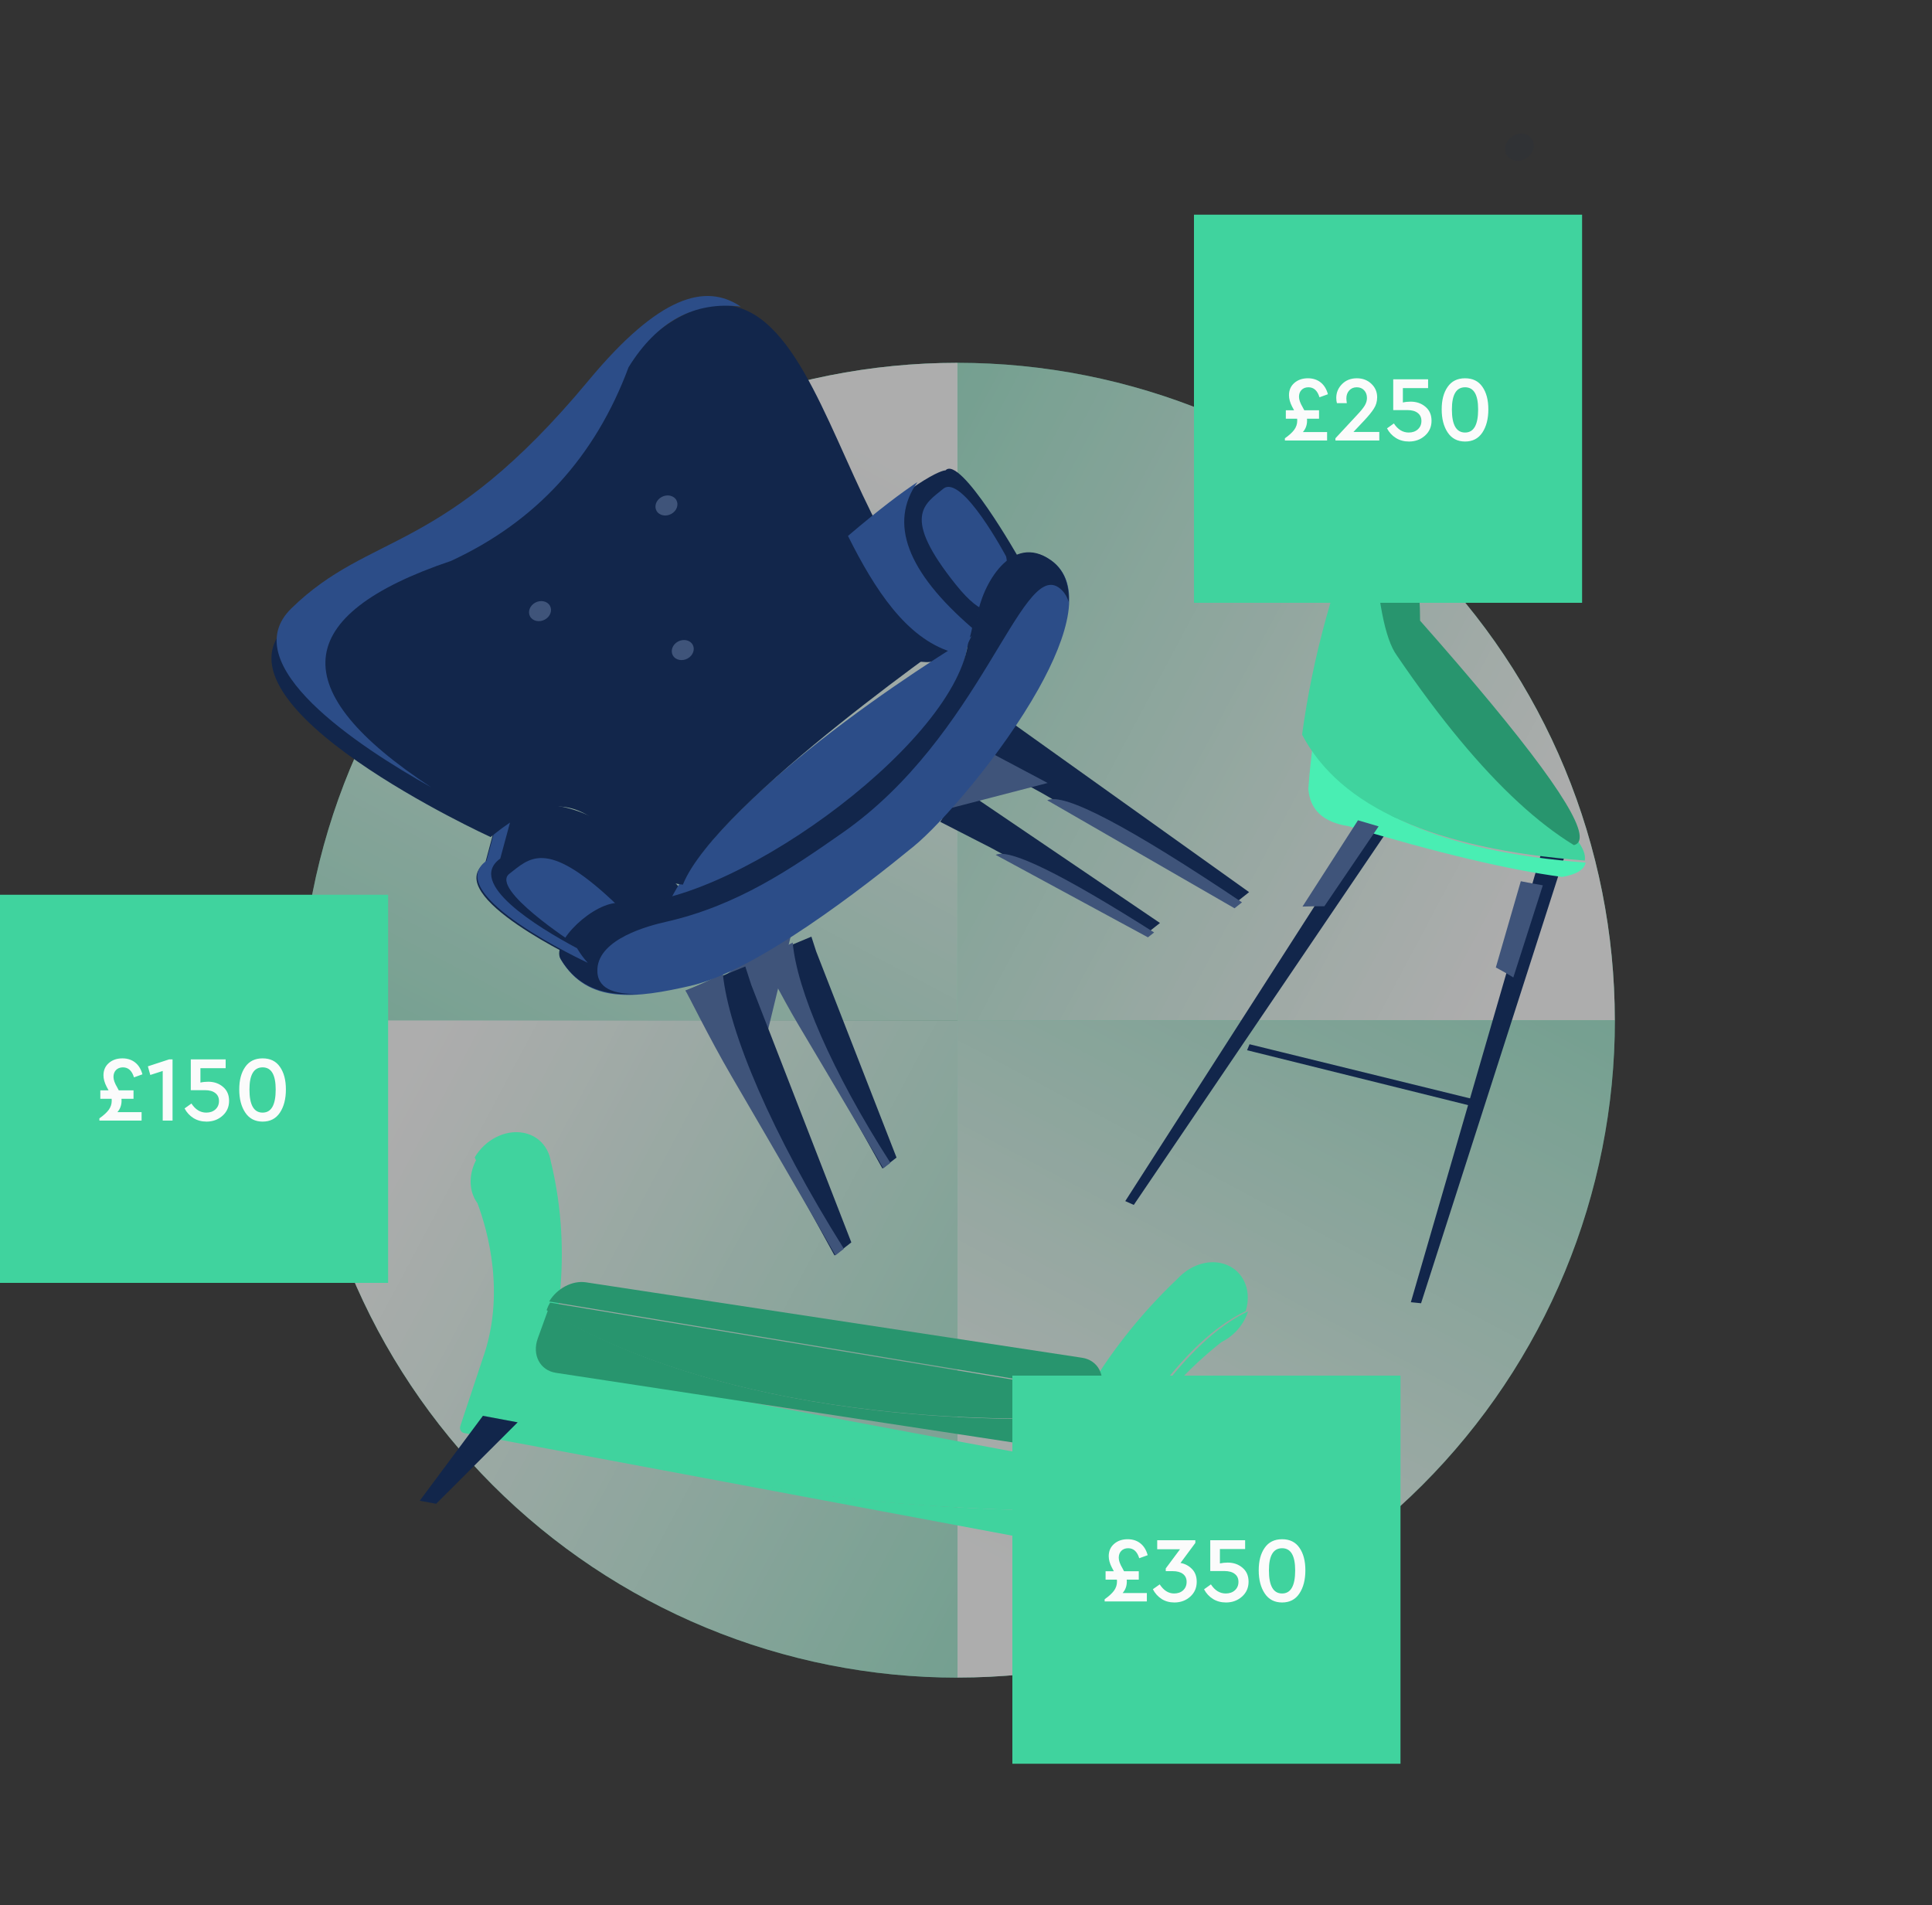 <svg width="500" height="493" viewBox="0 0 500 493" fill="none" xmlns="http://www.w3.org/2000/svg">
<rect x="0" y="0" width="500" height="493" fill="#333333" stroke="none"/>
<g opacity="0.6">
<path d="M77.682 264.04C77.682 286.381 82.082 308.503 90.632 329.144C99.181 349.784 111.713 368.539 127.51 384.336C143.308 400.134 162.062 412.665 182.703 421.215C203.343 429.764 225.466 434.165 247.807 434.165L247.807 264.04L77.682 264.04Z" fill="#40D39E"/>
<path d="M77.682 264.04C77.682 286.381 82.082 308.503 90.632 329.144C99.181 349.784 111.713 368.539 127.51 384.336C143.308 400.134 162.062 412.665 182.703 421.215C203.343 429.764 225.466 434.165 247.807 434.165L247.807 264.04L77.682 264.04Z" fill="url(#paint0_linear)"/>
</g>
<g opacity="0.6">
<path d="M247.807 434.143C270.148 434.143 292.27 429.743 312.911 421.193C333.551 412.643 352.306 400.112 368.103 384.315C383.901 368.517 396.432 349.763 404.982 329.122C413.531 308.482 417.932 286.359 417.932 264.018L247.807 264.018L247.807 434.143Z" fill="#40D39E"/>
<path d="M247.807 434.143C270.148 434.143 292.27 429.743 312.911 421.193C333.551 412.643 352.306 400.112 368.103 384.315C383.901 368.517 396.432 349.763 404.982 329.122C413.531 308.482 417.932 286.359 417.932 264.018L247.807 264.018L247.807 434.143Z" fill="url(#paint1_linear)"/>
</g>
<g opacity="0.6">
<path d="M417.91 264.018C417.91 241.677 413.51 219.555 404.96 198.914C396.411 178.274 383.879 159.519 368.082 143.722C352.284 127.924 333.53 115.393 312.889 106.843C292.249 98.293 270.126 93.893 247.785 93.893L247.785 264.018L417.91 264.018Z" fill="#40D39E"/>
<path d="M417.91 264.018C417.91 241.677 413.51 219.555 404.96 198.914C396.411 178.274 383.879 159.519 368.082 143.722C352.284 127.924 333.53 115.393 312.889 106.843C292.249 98.293 270.126 93.893 247.785 93.893L247.785 264.018L417.91 264.018Z" fill="url(#paint2_linear)"/>
</g>
<g opacity="0.6">
<path d="M247.785 93.893C225.444 93.893 203.322 98.294 182.681 106.843C162.041 115.393 143.286 127.924 127.489 143.722C111.691 159.519 99.16 178.274 90.61 198.914C82.061 219.555 77.66 241.677 77.66 264.018L247.785 264.018L247.785 93.893Z" fill="#40D39E"/>
<path d="M247.785 93.893C225.444 93.893 203.322 98.294 182.681 106.843C162.041 115.393 143.286 127.924 127.489 143.722C111.691 159.519 99.16 178.274 90.61 198.914C82.061 219.555 77.66 241.677 77.66 264.018L247.785 264.018L247.785 93.893Z" fill="url(#paint3_linear)"/>
</g>
<path fill-rule="evenodd" clip-rule="evenodd" d="M147.7 369.039L151.258 369.701L168.926 352.042L161.39 350.64L147.7 369.039Z" fill="#DADADA"/>
<g opacity="0.1">
<path fill-rule="evenodd" clip-rule="evenodd" d="M396.739 36.553C396.738 36.549 396.738 36.549 396.737 36.545C396.687 36.414 396.626 36.291 396.555 36.168C396.536 36.135 396.518 36.102 396.501 36.073C396.425 35.95 396.345 35.83 396.253 35.717C396.16 35.605 396.051 35.502 395.939 35.405C395.913 35.379 395.884 35.359 395.853 35.334C395.737 35.239 395.611 35.146 395.475 35.066C395.27 34.948 395.057 34.85 394.832 34.778C394.61 34.704 394.381 34.655 394.144 34.63C394.139 34.627 394.134 34.629 394.125 34.628C393.779 34.592 393.426 34.601 393.075 34.654C393.034 34.659 392.994 34.672 392.952 34.678C392.874 34.691 392.797 34.708 392.72 34.725C391.78 34.962 390.888 35.525 390.266 36.363C389.803 36.987 389.559 37.677 389.516 38.343C389.517 38.347 389.517 38.347 389.514 38.353C389.508 38.441 389.507 38.528 389.511 38.614C389.513 38.639 389.509 38.662 389.511 38.688C389.515 38.756 389.523 38.823 389.531 38.889C389.538 38.931 389.538 38.97 389.545 39.011C389.67 39.881 390.159 40.655 390.979 41.136C392.611 42.096 394.938 41.512 396.18 39.832C396.955 38.791 397.121 37.559 396.739 36.553Z" fill="#12264B"/>
<path fill-rule="evenodd" clip-rule="evenodd" d="M344.522 111.197L344.521 111.193C344.472 111.061 344.409 110.935 344.338 110.811C344.32 110.778 344.302 110.749 344.284 110.716C344.208 110.594 344.128 110.473 344.031 110.362C344.031 110.362 344.031 110.362 344.03 110.358C343.938 110.246 343.829 110.143 343.717 110.046C343.687 110.022 343.66 109.996 343.631 109.975C343.514 109.88 343.389 109.787 343.252 109.707C341.62 108.747 339.293 109.331 338.05 111.011C337.973 111.115 337.9 111.222 337.838 111.33C337.828 111.346 337.819 111.366 337.809 111.383C337.756 111.474 337.704 111.566 337.661 111.658C337.646 111.693 337.632 111.729 337.616 111.76C337.583 111.836 337.546 111.914 337.518 111.988C337.502 112.037 337.487 112.086 337.471 112.134C337.449 112.198 337.428 112.262 337.411 112.324C337.393 112.382 337.384 112.441 337.372 112.502C337.361 112.553 337.347 112.606 337.337 112.661C337.326 112.726 337.324 112.791 337.317 112.855C337.31 112.9 337.304 112.95 337.301 112.995C337.298 113.056 337.3 113.117 337.298 113.182C337.297 113.231 337.296 113.283 337.299 113.33C337.303 113.38 337.306 113.427 337.314 113.477C337.32 113.535 337.322 113.596 337.332 113.653C337.458 114.523 337.947 115.297 338.766 115.778C340.399 116.738 342.725 116.154 343.968 114.474C344.738 113.435 344.906 112.206 344.522 111.197Z" fill="#12264B"/>
</g>
<path d="M282.889 387.088C282.357 388.685 279.3 390.652 277.53 391.167C226.63 390.104 173.509 386.088 133.569 361.674C130.482 340.562 132.155 318.743 123.568 299.598C123.1 300.386 122.703 301.223 122.409 302.108C121.783 303.988 121.656 305.84 121.946 307.527L121.947 307.531C122.193 308.966 122.752 310.274 123.566 311.385C126.267 318.614 130.851 334.959 124.939 351.554L119.148 368.982C118.858 369.861 119.299 370.705 120.126 370.86L281.97 401.161C282.797 401.316 283.716 400.726 284.006 399.848L289.798 382.419C289.846 382.28 289.865 382.14 289.874 382.003C295.112 365.423 309.246 352.72 316.105 347.328C317.52 346.634 318.829 345.672 319.945 344.497L319.951 344.496C321.26 343.107 322.305 341.431 322.932 339.551C322.949 339.489 322.961 339.428 322.986 339.369C306.281 347.297 292.915 369.997 282.889 387.088Z" fill="#40D39E"/>
<path d="M315.715 326.821C312.363 326.193 308.823 327.361 306.091 329.658L306.084 329.651C306.043 329.69 306.002 329.729 305.961 329.769C305.585 330.09 305.225 330.426 304.883 330.788C283.311 351.237 275.003 372.056 273.037 377.699L141.35 353.027C143.177 347.205 148.759 325.99 142.532 300.483C142.461 300.044 142.348 299.619 142.22 299.204C142.207 299.156 142.195 299.109 142.186 299.055L142.176 299.059C141.197 296.068 138.807 293.791 135.455 293.163C130.67 292.267 125.505 295.013 122.853 299.511C131.444 318.672 129.771 340.509 132.86 361.638C172.822 386.072 225.973 390.091 276.902 391.155C278.673 390.64 281.731 388.671 282.263 387.074C292.295 369.968 305.673 347.248 322.38 339.306C324.228 333.435 321.284 327.86 315.715 326.821Z" fill="#40D39E"/>
<path d="M124.977 366.402L108.626 388.377L112.876 389.168L133.974 368.084L124.977 366.402Z" fill="#12264B"/>
<path d="M281.765 407.108L282.463 433.594L277.923 432.762L272.154 405.339L281.765 407.108Z" fill="#12264B"/>
<path d="M283.393 366.915L282.908 368.252C281.356 372.532 276.708 375.518 272.577 374.891L143.876 355.278C139.744 354.647 137.633 350.633 139.184 346.349L141.812 339.095C154.623 347.212 198.622 370.131 283.393 366.915Z" fill="#28956E"/>
<path d="M285.054 360.864L282.891 366.82C198.21 370.036 154.257 347.162 141.46 339.061L141.571 338.756C141.78 338.181 142.041 337.633 142.359 337.108L285.054 360.864Z" fill="#28956E"/>
<path d="M284.724 360.264L284.633 360.511L142.122 336.817C144.121 333.464 148.076 331.314 151.644 331.855L280.044 351.378C284.166 352.002 286.272 356.003 284.724 360.264Z" fill="#28956E"/>
<path fill-rule="evenodd" clip-rule="evenodd" d="M362.633 199.563L367.924 201.941L363.604 208.314C361.957 207.374 360.394 206.386 358.92 205.348L362.633 199.563ZM363.604 208.314C361.957 207.374 360.394 206.386 358.92 205.348L291.218 310.835L293.424 311.824L363.604 208.314Z" fill="#12264B"/>
<path fill-rule="evenodd" clip-rule="evenodd" d="M407.46 213.674L401.117 213.039L397.874 224.215C399.806 224.529 401.78 224.817 403.798 225.081L407.46 213.674ZM397.874 224.215C399.806 224.529 401.78 224.817 403.798 225.081L367.77 337.273L365.128 337.006L397.874 224.215Z" fill="#12264B"/>
<path fill-rule="evenodd" clip-rule="evenodd" d="M322.743 271.79L382.393 286.605L383.099 284.906L323.379 270.244L322.52 272.329L322.743 271.79Z" fill="#12264B"/>
<path fill-rule="evenodd" clip-rule="evenodd" d="M339.884 191.74C339.33 195.871 338.898 199.998 338.595 204.118C338.997 209.568 342.434 212.793 348.917 213.796C371.986 220.724 390.435 225.106 404.264 226.946C407.965 226.324 409.996 225.088 410.361 223.234C372.849 220.371 349.358 209.871 339.884 191.74Z" fill="#49EEB3"/>
<path fill-rule="evenodd" clip-rule="evenodd" d="M357.746 138.191C356.525 133.858 354.397 132.905 351.362 135.333C348.139 143.632 345.396 151.897 343.131 160.138C340.374 170.175 338.321 180.168 336.98 190.125C346.817 208.878 371.199 219.735 410.134 222.7C410.436 221.178 409.648 219.255 407.776 216.927C398.746 211.311 389.26 202.413 379.324 190.228C374.179 183.918 368.912 176.732 363.522 168.66C360.546 164.501 358.62 154.343 357.746 138.191Z" fill="#40D39E"/>
<path fill-rule="evenodd" clip-rule="evenodd" d="M367.516 160.626C367.502 142.715 363.255 134.742 354.786 136.708C355.049 137.254 355.29 137.898 355.502 138.637C356.415 155.061 358.413 165.389 361.496 169.623C367.079 177.831 372.533 185.139 377.86 191.556C388.149 203.946 397.97 212.999 407.316 218.706C408.25 218.478 408.746 217.856 408.821 216.853C409.264 211.044 395.493 192.303 367.516 160.626Z" fill="#28956E"/>
<path fill-rule="evenodd" clip-rule="evenodd" d="M342.751 234.526L356.784 213.861C355.034 213.351 353.251 212.826 351.441 212.284L337.086 234.616C339 234.547 340.889 234.517 342.751 234.526Z" fill="#3F547A"/>
<path fill-rule="evenodd" clip-rule="evenodd" d="M393.582 228.056L387.12 250.372C388.658 251.187 390.169 252.047 391.648 252.954L399.284 229.112C397.445 228.796 395.544 228.442 393.582 228.056Z" fill="#3F547A"/>
<path fill-rule="evenodd" clip-rule="evenodd" d="M300.195 238.864L296.97 241.419L256.49 219.424L243.346 212.694L248.585 203.864L300.195 238.864Z" fill="#12264B"/>
<path fill-rule="evenodd" clip-rule="evenodd" d="M197.368 247.675C198.341 248.676 228.371 302.399 228.371 302.399L232.02 299.569L211.223 246.219L209.989 242.4L197.368 247.675Z" fill="#12264B"/>
<path fill-rule="evenodd" clip-rule="evenodd" d="M205.154 243.928C206.211 256.087 215.234 277.241 230.435 300.932L228.605 302.348C228.605 302.348 215.825 280.652 206.757 265.439C202.002 257.463 197.372 248.037 197.035 247.695C198.412 247.162 199.836 246.544 201.295 245.859C202.558 245.263 203.846 244.619 205.154 243.928Z" fill="#3F547A"/>
<path fill-rule="evenodd" clip-rule="evenodd" d="M257.714 221.226C261.229 219.519 274.889 226.213 298.687 241.313L297.086 242.575L257.681 221.234L257.714 221.226Z" fill="#3F547A"/>
<path fill-rule="evenodd" clip-rule="evenodd" d="M205.456 238.955L198.338 268.288L186.509 253.292L205.456 238.955Z" fill="#3F547A"/>
<path fill-rule="evenodd" clip-rule="evenodd" d="M323.261 230.875L319.377 233.973L269.639 205.233L253.495 196.419L259.744 185.516L323.261 230.875Z" fill="#12264B"/>
<path fill-rule="evenodd" clip-rule="evenodd" d="M240.496 210.572L271.129 202.629L254.395 193.747L240.496 210.572Z" fill="#3F547A"/>
<path fill-rule="evenodd" clip-rule="evenodd" d="M177.768 256.278C178.96 257.54 215.977 324.916 215.977 324.916L220.324 321.52L194.426 254.877L192.881 250.114L177.768 256.278Z" fill="#12264B"/>
<path fill-rule="evenodd" clip-rule="evenodd" d="M187.064 251.905C188.528 266.982 199.728 293.418 218.394 323.168L216.215 324.871C216.215 324.871 200.497 297.652 189.345 278.565C183.496 268.56 177.776 256.764 177.362 256.328C179.013 255.707 180.718 254.983 182.461 254.177C183.966 253.481 185.5 252.721 187.064 251.905Z" fill="#3F547A"/>
<path fill-rule="evenodd" clip-rule="evenodd" d="M150.987 248.981C150.987 248.981 113.886 231.716 125.582 223.306L128.321 213.119C128.321 213.119 144.075 194.846 175.71 229.523C207.345 264.196 150.987 248.981 150.987 248.981Z" fill="#12264B"/>
<path fill-rule="evenodd" clip-rule="evenodd" d="M263.742 144.552C263.742 144.552 248.515 117.632 244.695 121.727C244.695 121.727 239.905 121.342 214.985 143.27C196.157 159.84 222.289 170.501 239.553 171.341C245.145 171.611 247.835 165.473 250.346 165.221C260.623 164.199 263.742 144.552 263.742 144.552Z" fill="#12264B"/>
<path fill-rule="evenodd" clip-rule="evenodd" d="M148.485 244.142C148.485 244.142 126.705 230.054 131.822 226.126C136.944 222.198 141.227 216.924 158.465 233.044C175.703 249.164 151.239 245.239 148.485 244.142Z" fill="#2C4D88"/>
<path fill-rule="evenodd" clip-rule="evenodd" d="M250.606 166.913C250.78 165.788 252.252 164.452 252.979 159.806C254.304 151.373 261.913 137.959 272.017 145.044C280.345 150.881 276.577 164.334 268.746 178.318C259.221 195.32 243.681 213.115 236.533 218.976C223.517 229.646 195.817 251.204 178.742 255.115C164.851 258.296 152.173 260.069 145.168 248.337C142.656 244.127 153.915 233.336 160.561 233.857C187.274 235.935 246.472 193.767 250.606 166.913Z" fill="#2C4D88"/>
<path fill-rule="evenodd" clip-rule="evenodd" d="M260.383 144.01C260.383 144.01 248.95 122.508 244.109 126.495C239.262 130.484 233.143 133.523 247.355 151.276C261.567 169.029 261.119 146.626 260.383 144.01Z" fill="#2C4D88"/>
<path fill-rule="evenodd" clip-rule="evenodd" d="M173.499 232.847C189.577 201.243 251.711 164.477 251.711 164.477C251.041 166.357 250.34 167.204 250.221 167.956C246.683 190.843 202.733 224.935 173.499 232.847Z" fill="#2C4D88"/>
<path fill-rule="evenodd" clip-rule="evenodd" d="M126.966 216.621C126.966 216.621 52.68 182.653 74.136 161.984C95.586 141.317 115.28 148.197 154.452 101.417C213.957 30.346 211.512 149.517 251.402 161.828C251.402 161.828 185.197 207.56 176.733 228.937C158.718 227.28 155.227 193.888 126.966 216.621Z" fill="#12264B"/>
<path fill-rule="evenodd" clip-rule="evenodd" d="M273.891 151.976C264.215 145.55 253.683 190.61 218.097 215.481C204.961 224.662 190.96 234.363 172.312 238.57C167.895 239.565 155.087 242.907 154.611 250.68C154.295 255.861 158.924 257.383 165.169 257.198C156.845 257.764 149.711 255.919 145.073 248.148C142.562 243.941 153.818 233.156 160.462 233.677C187.169 235.758 246.35 193.614 250.483 166.776C250.656 165.652 252.128 164.316 252.855 159.673C254.18 151.245 261.786 137.839 271.888 144.919C275.384 147.365 276.75 151.159 276.576 155.769C276.059 154.14 275.186 152.84 273.891 151.976Z" fill="#12264B"/>
<path fill-rule="evenodd" clip-rule="evenodd" d="M129.466 222.196C120.574 228.567 139.028 239.893 149.35 245.408C149.367 245.446 149.389 245.483 149.411 245.515C150.238 246.908 151.148 248.121 152.121 249.172C152.121 249.172 113.833 231.415 125.902 222.763L127.727 216.011C129.208 214.822 130.631 213.777 131.988 212.873L129.466 222.196Z" fill="#2C4D88"/>
<path fill-rule="evenodd" clip-rule="evenodd" d="M237.438 124.752C229.983 135.343 234.698 147.924 251.579 162.502C251.333 163.827 251.033 164.871 250.731 165.71C250.023 165.838 249.294 166.407 248.493 167.149C247.81 167.57 246.991 168.085 246.051 168.675C234.57 165.018 226.486 152.798 219.455 138.697C227.808 131.583 233.55 127.313 237.438 124.752Z" fill="#2C4D88"/>
<path fill-rule="evenodd" clip-rule="evenodd" d="M173.39 170.209L165.462 176.491C168.991 174.912 172.277 173.672 176.027 175.204L179.584 183.92C179.181 179.97 179.428 175.666 181.36 173.176C184.952 171.323 188.766 172.231 193.091 173.181L184.34 168.6C182.986 165.425 185.363 161.889 187.316 159.111L178.986 165.758C179.453 165.948 179.873 166.229 180.22 166.603C181.546 168.037 181.255 170.293 179.567 171.635C177.878 172.976 175.429 172.904 174.103 171.471C173.756 171.097 173.523 170.666 173.39 170.209Z" fill="#12264B"/>
<path fill-rule="evenodd" clip-rule="evenodd" d="M141.487 160.028C140.242 161.019 138.447 160.991 137.496 159.96C136.541 158.929 136.784 157.275 138.029 156.284C139.274 155.292 141.069 155.321 142.02 156.352C142.97 157.384 142.732 159.036 141.487 160.028Z" fill="#3F547A"/>
<path fill-rule="evenodd" clip-rule="evenodd" d="M174.205 132.685C172.96 133.676 171.165 133.648 170.215 132.616C169.259 131.586 169.503 129.932 170.747 128.941C171.992 127.949 173.788 127.977 174.738 129.009C175.688 130.04 175.45 131.693 174.205 132.685Z" fill="#3F547A"/>
<path fill-rule="evenodd" clip-rule="evenodd" d="M178.426 170.101C177.182 171.093 175.386 171.065 174.436 170.033C173.48 169.003 173.724 167.349 174.968 166.358C176.213 165.366 178.009 165.394 178.959 166.426C179.915 167.456 179.67 169.105 178.426 170.101Z" fill="#3F547A"/>
<path fill-rule="evenodd" clip-rule="evenodd" d="M136.052 160.016L128.124 166.299C131.654 164.719 134.94 163.479 138.69 165.011L142.246 173.727C141.844 169.778 142.091 165.473 144.022 162.984C147.615 161.131 151.428 162.039 155.753 162.988L147.002 158.408C145.648 155.232 148.026 151.697 149.978 148.918L141.649 155.566C142.115 155.756 142.536 156.037 142.882 156.411C144.208 157.844 143.917 160.101 142.229 161.442C140.54 162.784 138.091 162.712 136.765 161.278C136.418 160.904 136.185 160.474 136.052 160.016Z" fill="#12264B"/>
<path fill-rule="evenodd" clip-rule="evenodd" d="M168.776 132.672L160.848 138.954C164.378 137.375 167.664 136.135 171.414 137.667L174.97 146.383C174.568 142.433 174.815 138.129 176.747 135.639C180.339 133.786 184.153 134.694 188.477 135.644L179.726 131.063C178.372 127.888 180.75 124.352 182.702 121.574L174.373 128.222C174.839 128.411 175.26 128.692 175.606 129.066C176.932 130.5 176.641 132.756 174.953 134.098C173.265 135.44 170.815 135.367 169.489 133.934C169.137 133.561 168.904 133.131 168.776 132.672Z" fill="#12264B"/>
<path fill-rule="evenodd" clip-rule="evenodd" d="M271.058 207.092C275.328 205.05 292.118 213.858 321.428 233.517L319.494 235.057L271.02 207.106L271.058 207.092Z" fill="#3F547A"/>
<path fill-rule="evenodd" clip-rule="evenodd" d="M162.681 95.023C154.032 118.276 138.72 134.982 116.741 145.154C75.158 159.19 73.444 178.724 111.604 203.756C92.588 193.098 60.539 171.95 75.41 157.438C96.03 137.326 114.507 143.983 152.315 98.474C170.598 76.472 182.615 73.196 191.711 79.348C179.733 77.898 170.056 83.121 162.681 95.023Z" fill="#2C4D88"/>
<path d="M409.445 156L309 156L309 55.555L409.445 55.555L409.445 156Z" fill="#40D39E"/>
<path d="M337.187 111.816H343.451V114H332.531V113.424C333.603 112.672 334.403 111.944 334.931 111.24C335.459 110.52 335.723 109.728 335.723 108.864C335.723 108.608 335.715 108.44 335.699 108.36H332.771V106.176H334.907L334.403 105.24C333.859 104.184 333.587 103.2 333.587 102.288C333.587 100.976 334.043 99.92 334.955 99.12C335.883 98.304 337.059 97.896 338.483 97.896C339.779 97.896 340.875 98.248 341.771 98.952C342.667 99.656 343.299 100.68 343.667 102.024L341.483 102.816C340.955 101.088 340.003 100.224 338.627 100.224C337.875 100.224 337.275 100.456 336.827 100.92C336.395 101.368 336.179 101.96 336.179 102.696C336.179 103.432 336.499 104.336 337.139 105.408C337.395 105.856 337.531 106.112 337.547 106.176H341.363V108.36H338.243C338.259 108.424 338.267 108.584 338.267 108.84C338.267 110.008 337.907 111 337.187 111.816ZM350.264 111.792H356.96V114H345.608V113.424L351.248 107.352C352.16 106.392 352.808 105.592 353.192 104.952C353.576 104.312 353.768 103.664 353.768 103.008C353.768 102.192 353.528 101.528 353.048 101.016C352.568 100.488 351.928 100.224 351.128 100.224C350.328 100.224 349.68 100.496 349.184 101.04C348.688 101.584 348.44 102.272 348.44 103.104C348.44 103.392 348.48 103.8 348.56 104.328H345.992C345.88 103.928 345.824 103.472 345.824 102.96C345.824 101.6 346.32 100.416 347.312 99.408C348.304 98.4 349.584 97.896 351.152 97.896C352.656 97.896 353.904 98.368 354.896 99.312C355.904 100.256 356.408 101.424 356.408 102.816C356.408 103.904 356.12 104.888 355.544 105.768C355.032 106.584 354.2 107.608 353.048 108.84L350.264 111.792ZM370.478 108.888C370.478 110.456 369.91 111.744 368.774 112.752C367.638 113.76 366.262 114.264 364.646 114.264C363.366 114.264 362.238 113.96 361.262 113.352C360.286 112.744 359.518 111.912 358.958 110.856L360.734 109.584C361.758 111.152 363.038 111.936 364.574 111.936C365.534 111.936 366.318 111.664 366.926 111.12C367.55 110.56 367.862 109.832 367.862 108.936C367.862 108.04 367.542 107.352 366.902 106.872C366.278 106.376 365.382 106.128 364.214 106.128H360.566V98.16H369.59V100.44H363.062V104.16C363.686 104.016 364.358 103.944 365.078 103.944C366.582 103.944 367.854 104.384 368.894 105.264C369.95 106.144 370.478 107.352 370.478 108.888ZM373.109 105.936C373.109 103.52 373.621 101.584 374.645 100.128C375.669 98.64 377.173 97.896 379.157 97.896C381.141 97.896 382.637 98.632 383.645 100.104C384.669 101.56 385.181 103.504 385.181 105.936C385.181 108.4 384.661 110.408 383.621 111.96C382.597 113.496 381.109 114.264 379.157 114.264C377.205 114.264 375.709 113.488 374.669 111.936C373.629 110.384 373.109 108.384 373.109 105.936ZM382.541 105.96C382.541 102.136 381.413 100.224 379.157 100.224C376.885 100.224 375.749 102.136 375.749 105.96C375.749 109.944 376.885 111.936 379.157 111.936C381.413 111.936 382.541 109.944 382.541 105.96Z" fill="#FBFBFB"/>
<path d="M100.445 332L-0 332L-0 231.555L100.445 231.555L100.445 332Z" fill="#40D39E"/>
<path d="M362.445 456.445L262 456.445L262 356L362.445 356L362.445 456.445Z" fill="#40D39E"/>
<path d="M30.379 287.816H36.643V290H25.723V289.424C26.795 288.672 27.595 287.944 28.123 287.24C28.651 286.52 28.915 285.728 28.915 284.864C28.915 284.608 28.907 284.44 28.891 284.36H25.963V282.176H28.099L27.595 281.24C27.051 280.184 26.779 279.2 26.779 278.288C26.779 276.976 27.235 275.92 28.147 275.12C29.075 274.304 30.251 273.896 31.675 273.896C32.971 273.896 34.067 274.248 34.963 274.952C35.859 275.656 36.491 276.68 36.859 278.024L34.675 278.816C34.147 277.088 33.195 276.224 31.819 276.224C31.067 276.224 30.467 276.456 30.019 276.92C29.587 277.368 29.371 277.96 29.371 278.696C29.371 279.432 29.691 280.336 30.331 281.408C30.587 281.856 30.723 282.112 30.739 282.176H34.555V284.36H31.435C31.451 284.424 31.459 284.584 31.459 284.84C31.459 286.008 31.099 287 30.379 287.816ZM43.767 274.16H44.655V290H42.111V277.16L38.895 278.192L38.271 275.96L43.767 274.16ZM59.287 284.888C59.287 286.456 58.719 287.744 57.583 288.752C56.447 289.76 55.071 290.264 53.455 290.264C52.175 290.264 51.047 289.96 50.071 289.352C49.095 288.744 48.327 287.912 47.767 286.856L49.543 285.584C50.567 287.152 51.847 287.936 53.383 287.936C54.343 287.936 55.127 287.664 55.735 287.12C56.359 286.56 56.671 285.832 56.671 284.936C56.671 284.04 56.351 283.352 55.711 282.872C55.087 282.376 54.191 282.128 53.023 282.128H49.375V274.16H58.399V276.44H51.871V280.16C52.495 280.016 53.167 279.944 53.887 279.944C55.391 279.944 56.663 280.384 57.703 281.264C58.759 282.144 59.287 283.352 59.287 284.888ZM61.917 281.936C61.917 279.52 62.429 277.584 63.453 276.128C64.477 274.64 65.981 273.896 67.965 273.896C69.949 273.896 71.445 274.632 72.453 276.104C73.477 277.56 73.989 279.504 73.989 281.936C73.989 284.4 73.469 286.408 72.429 287.96C71.405 289.496 69.917 290.264 67.965 290.264C66.013 290.264 64.517 289.488 63.477 287.936C62.437 286.384 61.917 284.384 61.917 281.936ZM71.349 281.96C71.349 278.136 70.221 276.224 67.965 276.224C65.693 276.224 64.557 278.136 64.557 281.96C64.557 285.944 65.693 287.936 67.965 287.936C70.221 287.936 71.349 285.944 71.349 281.96Z" fill="#FBFBFB"/>
<path d="M290.539 412.261H296.803V414.445H285.883V413.869C286.955 413.117 287.755 412.389 288.283 411.685C288.811 410.965 289.075 410.173 289.075 409.309C289.075 409.053 289.067 408.885 289.051 408.805H286.123V406.621H288.259L287.755 405.685C287.211 404.629 286.939 403.645 286.939 402.733C286.939 401.421 287.395 400.365 288.307 399.565C289.235 398.749 290.411 398.341 291.835 398.341C293.131 398.341 294.227 398.693 295.123 399.397C296.019 400.101 296.651 401.125 297.019 402.469L294.835 403.261C294.307 401.533 293.355 400.669 291.979 400.669C291.227 400.669 290.627 400.901 290.179 401.365C289.747 401.813 289.531 402.405 289.531 403.141C289.531 403.877 289.851 404.781 290.491 405.853C290.747 406.301 290.883 406.557 290.899 406.621H294.715V408.805H291.595C291.611 408.869 291.619 409.029 291.619 409.285C291.619 410.453 291.259 411.445 290.539 412.261ZM309.711 409.357C309.711 410.925 309.143 412.213 308.007 413.221C306.887 414.213 305.527 414.709 303.927 414.709C302.679 414.709 301.575 414.405 300.615 413.797C299.655 413.173 298.903 412.333 298.359 411.277L300.135 410.029C301.159 411.597 302.399 412.381 303.855 412.381C304.815 412.381 305.591 412.109 306.183 411.565C306.791 411.005 307.095 410.277 307.095 409.381C307.095 408.485 306.775 407.797 306.135 407.317C305.511 406.837 304.615 406.597 303.447 406.597H301.695V405.901L305.391 400.933H299.487V398.605H309.351V399.301L305.511 404.485C306.663 404.677 307.655 405.197 308.487 406.045C309.303 406.877 309.711 407.981 309.711 409.357ZM323.127 409.333C323.127 410.901 322.559 412.189 321.423 413.197C320.287 414.205 318.911 414.709 317.295 414.709C316.015 414.709 314.887 414.405 313.911 413.797C312.935 413.189 312.167 412.357 311.607 411.301L313.383 410.029C314.407 411.597 315.687 412.381 317.223 412.381C318.183 412.381 318.967 412.109 319.575 411.565C320.199 411.005 320.511 410.277 320.511 409.381C320.511 408.485 320.191 407.797 319.551 407.317C318.927 406.821 318.031 406.573 316.863 406.573H313.215V398.605H322.239V400.885H315.711V404.605C316.335 404.461 317.007 404.389 317.727 404.389C319.231 404.389 320.503 404.829 321.543 405.709C322.599 406.589 323.127 407.797 323.127 409.333ZM325.757 406.381C325.757 403.965 326.269 402.029 327.293 400.573C328.317 399.085 329.821 398.341 331.805 398.341C333.789 398.341 335.285 399.077 336.293 400.549C337.317 402.005 337.829 403.949 337.829 406.381C337.829 408.845 337.309 410.853 336.269 412.405C335.245 413.941 333.757 414.709 331.805 414.709C329.853 414.709 328.357 413.933 327.317 412.381C326.277 410.829 325.757 408.829 325.757 406.381ZM335.189 406.405C335.189 402.581 334.061 400.669 331.805 400.669C329.533 400.669 328.397 402.581 328.397 406.405C328.397 410.389 329.533 412.381 331.805 412.381C334.061 412.381 335.189 410.389 335.189 406.405Z" fill="#FBFBFB"/>
<defs>
<linearGradient id="paint0_linear" x1="118.22" y1="255.348" x2="471.874" y2="443.74" gradientUnits="userSpaceOnUse">
<stop stop-color="white"/>
<stop offset="1" stop-color="white" stop-opacity="0"/>
</linearGradient>
<linearGradient id="paint1_linear" x1="239.115" y1="393.604" x2="427.507" y2="39.951" gradientUnits="userSpaceOnUse">
<stop stop-color="white"/>
<stop offset="1" stop-color="white" stop-opacity="0"/>
</linearGradient>
<linearGradient id="paint2_linear" x1="377.372" y1="272.709" x2="23.718" y2="84.317" gradientUnits="userSpaceOnUse">
<stop stop-color="white"/>
<stop offset="1" stop-color="white" stop-opacity="0"/>
</linearGradient>
<linearGradient id="paint3_linear" x1="256.476" y1="134.432" x2="68.085" y2="488.085" gradientUnits="userSpaceOnUse">
<stop stop-color="white"/>
<stop offset="1" stop-color="white" stop-opacity="0"/>
</linearGradient>
</defs>
</svg>
